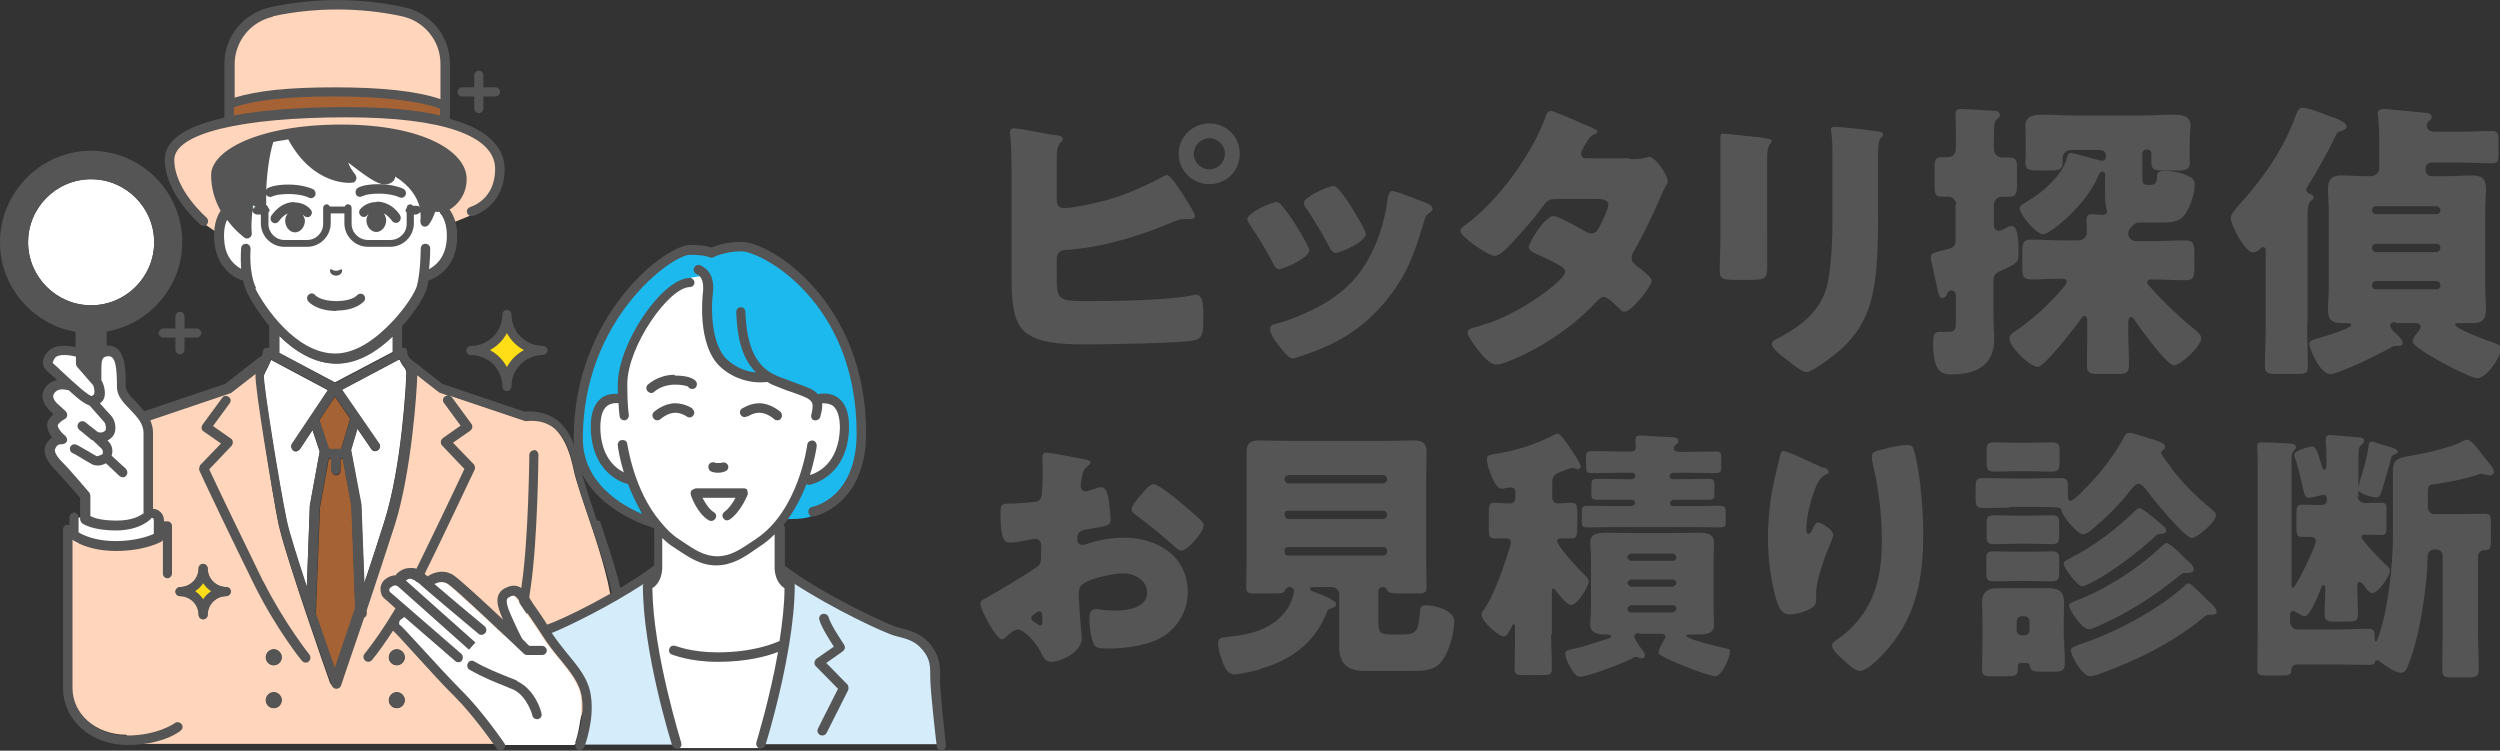 <?xml version="1.0" encoding="UTF-8"?><svg xmlns="http://www.w3.org/2000/svg" viewBox="0 0 65.84 19.77"><rect x="0" y="0" width="65.84" height="19.77" fill="#333333" stroke="none"/><defs><style>.d{fill:#555;}.e{fill:#fff;}.f{fill:#d5ecfa;}.g{fill:#1cb9ee;}.h{fill:#ffde18;}.i{fill:#ffd6bb;}.j{fill:#a56234;}</style></defs><g id="a"/><g id="b"><g id="c"><g><path class="e" d="M3.06,13.81c-.41,0-.64-.08-.74-.12l-.06-.03v-.6s-.47-.57-.71-.81c-.25-.25-.24-.4-.22-.45,.06-.18,.19-.2,.25-.2,.05-.05-.14-.19-.18-.36-.04-.16,.23-.29,.23-.29-.02-.06-.11-.15-.23-.26-.09-.09-.13-.17-.13-.25,0-.07,.03-.13,.09-.19,.06-.06,.15-.09,.25-.09,.08,0,.14,.02,.17,.03,.11,.07,.2,.14,.27,.2v-.12c-.16-.09-.45-.36-.61-.51l-.08-.08c-.1-.15-.02-.3,.08-.35,.06-.04,.15-.05,.26-.05,.13,0,.26,.03,.32,.04l.08,.02v.27l.42,.48h.08l-.04-.37c0-.13,0-.29,.09-.38,.05-.05,.11-.07,.21-.07,.29,0,.32,.39,.32,.91,0,.21,.15,.36,.32,.53,.19,.19,.38,.39,.38,.69v2.15c-.12,.14-.35,.29-.79,.29Z"/><path class="e" d="M11.6,5.6s-.15-1.5-.15-1.5c0,0-.94-.78-3.73-.52-.13,.02-.75,.13-.86,.16-.04,.12-.24,.98-.24,.98l-.07,.94s-.01,.07-.05,.09c-.02,.01-.04,.02-.06,.02-.03,0-.05,0-.07-.02-.02-.01-.21,.28-.43-.02-.05,.13-.12,.39-.09,.66,.04,.42,.28,.68,.44,.77,.07,.06,.2,.07,.2,.07,0,0,.09,.29,.16,.43,.24,.48,1.15,1.77,2.19,1.77,.57,0,1.13-.34,1.54-.78,0,0,.01-.02,.02-.02,.33-.36,.58-.8,.63-.97,.06-.2,.07-.22,.08-.42,0,0,.08,.04,.21-.12,.16-.08,.42-.28,.46-.72,.05-.52-.13-.73-.19-.79Z"/><path class="i" d="M15.11,19.45s.99-2.85,.99-3.51c0-.39-.26-1.31-.54-2.13-.19-.57-.39-1.13-.46-1.47-.17-.81-.47-1.09-.72-1.21-.26-.12-.56-.08-.56-.08-.02,0-.04,0-.06,0l-1.97-.66s-.25-.09-.26-.09l-.63-.49c-.01,.41-.12,2.6-.57,4-.2,.62-.45,1.49-.72,2.27l-.68,1.9c-.02,.05-.06,.08-.12,.08h0c-.05,0-.1-.03-.12-.08-.05-.14-1.18-3.34-1.36-4.2-.16-.77-.61-3.72-.58-4.01,0,0,0-.02,0-.02l-.69,.5s-.02,.02-.04,.02l-2.18,.72c.04,.1,.12,.26,.12,.38v2.07c.05,0,.11,.04,.19,.08,.11,.05,.1,.25,.1,.25,0,0,.09,.03,.09,.1l-.07,.32s-.01,.04-.03,.05c-.02,.01-.44,.25-1.2,.25-.72,0-1.09-.25-1.15-.3v3.91c0,.7,.63,1.25,1.44,1.25l.12,.24H15.19c-.06-.02-.1-.09-.07-.15Zm-7.9-.8c-.12,0-.21-.1-.21-.21s.1-.21,.21-.21,.21,.1,.21,.21-.1,.21-.21,.21Zm0-1.13c-.12,0-.21-.1-.21-.21s.1-.21,.21-.21,.21,.1,.21,.21-.1,.21-.21,.21Zm3.24,1.13c-.12,0-.21-.1-.21-.21s.1-.21,.21-.21,.21,.1,.21,.21-.1,.21-.21,.21Zm0-1.13c-.12,0-.21-.1-.21-.21s.1-.21,.21-.21,.21,.1,.21,.21-.1,.21-.21,.21Z"/><g><rect class="e" x="1.99" y="13.63" width="2.14" height=".67"/><g><path class="d" d="M27.83,7.19c0,.72,0,.74,.85,.74,.71,0,2.06-.02,2.71-.15,.04,0,.07-.02,.1-.02,.19,0,.2,.27,.2,.54v.21c0,.21-.02,.41-.23,.45-.32,.08-2.38,.11-2.84,.11-.66,0-1.46-.02-1.76-.48-.22-.32-.22-.96-.22-1.34v-2.58c0-.32,0-.82-.04-1.14v-.06c0-.07,.06-.09,.11-.09,.15,0,.89,.16,1.09,.18,.06,0,.19,.02,.19,.1,0,.05-.03,.07-.07,.11-.08,.08-.09,.23-.09,.48v1.05c0,.11,.08,.18,.19,.18,.25,0,.83-.13,1.09-.2,.54-.15,1.01-.36,1.5-.62,.03-.02,.09-.05,.12-.05,.11,0,.42,.49,.65,.88,.05,.08,.09,.17,.09,.2,0,.07-.08,.08-.12,.08-.04,0-.08,0-.15,0-.12,0-.19,.03-.32,.08-.88,.37-1.82,.66-2.77,.73-.14,0-.26,.03-.28,.22v.41Zm4.82-3.14c0,.45-.35,.8-.8,.8s-.81-.36-.81-.8,.36-.8,.81-.8,.8,.35,.8,.8Zm-1.21,0c0,.22,.18,.41,.41,.41s.41-.19,.41-.41-.18-.41-.41-.41-.41,.19-.41,.41Z"/><path class="d" d="M34.42,6.43c.04,.08,.06,.14,.06,.17,0,.19-.68,.49-.79,.49-.08,0-.13-.09-.16-.15-.18-.35-.39-.69-.61-1.02-.03-.05-.07-.1-.07-.15,0-.16,.63-.45,.77-.45,.04,0,.1,.04,.15,.11,.25,.29,.46,.66,.65,1Zm2.86-1.19c.23,.08,.45,.15,.45,.26,0,.04-.04,.08-.1,.12-.07,.05-.08,.05-.12,.19-.26,.86-.45,1.45-1.05,2.16-.62,.73-1.28,1.1-2.17,1.4-.06,.02-.19,.07-.25,.07-.12,0-.32-.29-.4-.39,0-.02-.02-.03-.04-.05-.06-.09-.15-.23-.15-.32,0-.1,.05-.13,.14-.15,.39-.09,.9-.32,1.26-.52,.47-.28,.86-.62,1.13-1.09,.32-.53,.49-1.1,.57-1.72,.02-.07,.04-.17,.12-.17s.52,.17,.62,.21Zm-2.03-.26c.25,.29,.49,.71,.67,1.04,.03,.06,.05,.12,.05,.15,0,.19-.67,.49-.79,.49-.08,0-.13-.08-.17-.15-.19-.37-.39-.7-.62-1.04-.03-.04-.05-.08-.05-.13,0-.15,.63-.44,.78-.44,.04,0,.09,.04,.14,.09Z"/><path class="d" d="M42.93,4.19c.15,0,.28,0,.43-.04,.02,0,.05-.02,.07-.02,.17,0,.49,.48,.49,.64,0,.04,0,.06-.03,.09-.07,.12-.12,.25-.18,.38-.2,.46-.42,.92-.67,1.36-.04,.06-.07,.12-.07,.19,0,.1,.06,.15,.13,.21,.08,.06,.4,.29,.4,.39,0,.14-.52,.82-.72,.82-.05,0-.08-.03-.12-.07-.08-.08-.32-.32-.42-.32-.07,0-.12,.05-.16,.09-.41,.44-.88,.82-1.4,1.13-.23,.15-1.02,.56-1.27,.56-.18,0-.36-.23-.46-.35-.08-.1-.3-.39-.3-.49,0-.08,.09-.12,.27-.16,.04-.02,.08-.02,.12-.04,.99-.28,2.18-1.19,2.18-1.4,0-.07-.05-.11-.1-.14-.15-.1-.45-.24-.63-.32-.07-.03-.23-.1-.23-.19,0-.12,.42-.82,.66-.82,.11,0,.71,.33,.84,.41,.05,.02,.1,.05,.15,.05,.13,0,.19-.12,.26-.27,.05-.09,.19-.4,.19-.49,0-.13-.17-.15-.27-.15h-1.05c-.22,0-.28,.02-.38,.16-.25,.35-.61,.75-.91,1.07-.09,.09-.26,.27-.39,.27-.09,0-.34-.15-.55-.3-.19-.14-.35-.29-.35-.35,0-.08,.09-.14,.15-.18,.82-.59,1.74-1.85,2.08-2.8,.02-.07,.06-.19,.15-.19,.06,0,.56,.21,.89,.36,.14,.05,.25,.11,.29,.13,.03,.02,.05,.03,.05,.05,0,.04-.02,.05-.08,.08-.12,.05-.15,.11-.23,.25-.05,.07-.12,.18-.12,.26,0,.09,.07,.12,.15,.12h1.13Z"/><path class="d" d="M46.54,6.19c0,.28,0,.55,0,.82,0,.3-.02,.36-.42,.36h-.48c-.29,0-.35-.05-.35-.23,0-.25,.02-.59,.02-.92v-1.63c0-.25,0-.52,0-.77,0-.07,0-.16,0-.22s.02-.08,.07-.08c.1,0,.75,.08,.9,.09,.05,0,.08,0,.12,.02,.17,.02,.26,.03,.26,.08,0,.11-.12,.03-.12,.43v2.05Zm2.92-.6c0,.6,0,1.2-.08,1.8-.1,.74-.35,1.33-.92,1.83-.14,.12-.72,.58-.88,.58-.12,0-.39-.22-.5-.31-.11-.08-.42-.3-.42-.44,0-.07,.15-.14,.22-.17,.66-.36,1.16-.78,1.28-1.56,.08-.52,.1-1.06,.1-1.58v-1.58c0-.19,0-.39-.02-.58,0-.05-.02-.12-.02-.16,0-.05,.02-.08,.08-.08,.22,0,.9,.08,1.14,.12,.05,0,.15,.02,.15,.08,0,.04-.03,.07-.07,.11-.05,.06-.06,.29-.06,.43v1.51Z"/><path class="d" d="M51.52,5.4c0-.12-.09-.22-.21-.22-.05,0-.11,0-.17,0-.17,0-.19-.08-.19-.29v-.48c0-.2,.02-.27,.2-.27h.15c.13,0,.21-.1,.21-.22v-.4c0-.23-.01-.46-.01-.52,0-.12,.07-.13,.16-.13,.06,0,.76,.04,.86,.05,.06,0,.15,.02,.15,.11,0,.06-.05,.09-.09,.12-.06,.05-.07,.2-.07,.41v.36c0,.12,.09,.23,.22,.23,.05,0,.13,0,.19,0,.18,0,.2,.08,.2,.29v.42c0,.23-.02,.32-.2,.32-.06,0-.12,0-.19,0-.12,0-.22,.09-.22,.22v.51c0,.08,.03,.17,.12,.17,.07,0,.19-.07,.26-.11,.02,0,.05-.02,.08-.02,.18,0,.19,.4,.19,.65,0,.31,0,.32-.44,.52-.13,.05-.22,.1-.22,.26v.99c0,.19,.02,.37,.02,.55,0,.72-.49,.94-1.13,.94-.2,0-.48,0-.48-.82,0-.26,.05-.3,.18-.3,.06,0,.14,0,.24,0,.17,0,.18-.1,.18-.27v-.69c0-.07-.05-.13-.12-.13-.08,0-.11,.08-.12,.11-.02,.05-.06,.09-.12,.09-.08,0-.09-.11-.11-.17-.05-.22-.1-.45-.15-.68-.02-.07-.04-.15-.04-.22,0-.11,.05-.12,.45-.22,.12-.03,.19-.07,.2-.21v-.96Zm3.93-.8s-.02-.08-.06-.08c-.08,0-.09,.03-.12,.09-.32,.79-1.28,1.56-1.46,1.56s-.62-.51-.62-.69c0-.07,.12-.13,.22-.19,.39-.22,.89-.67,1.02-1.11,.02-.07,.02-.15,.12-.15,.05,0,.66,.17,.77,.2,.01,0,.03,0,.05,0,.06,0,.09-.04,.09-.1v-.03c0-.08-.06-.15-.15-.15h-.77c-.12,0-.22,.09-.22,.22v.14c0,.16-.14,.18-.32,.18h-.34c-.2,0-.32-.02-.32-.19,0-.07,.01-.17,.01-.26v-.37c0-.17-.01-.27-.01-.35,0-.29,.25-.3,.48-.3,.24,0,.48,.02,.72,.02h1.95c.24,0,.47-.02,.7-.02,.22,0,.5,0,.5,.29,0,.08-.02,.19-.02,.36v.37c0,.12,0,.21,0,.26,0,.17-.12,.19-.35,.19h-.37c-.17,0-.29-.02-.29-.19,0-.08,0-.16,0-.24s-.05-.12-.09-.12h-.05c-.05,0-.1,.05-.1,.1v.51c0,.26,0,.32,.15,.32h.06c.15,0,.18-.09,.18-.25,0-.11,.12-.12,.21-.12,.2,0,.44,.05,.62,.14,.11,.05,.16,.11,.16,.23,0,.23-.12,.58-.25,.77-.16,.22-.37,.22-.66,.22h-.6s-.07,.03-.09,.05l-.03,.03c-.07,.06-.12,.12-.12,.22,0,.12,.11,.19,.22,.19h.45c.28,0,.55-.02,.82-.02,.22,0,.25,.08,.25,.34v.39c0,.24-.02,.32-.25,.32-.27,0-.53-.02-.79-.02h-.12c-.06,0-.08,.04-.08,.08,0,.05,.04,.07,.09,.13,.29,.34,.8,.82,1.14,1.09,.09,.08,.19,.15,.19,.25,0,.21-.54,.71-.72,.71s-.91-1-1.03-1.19c-.02-.04-.05-.08-.1-.08-.06,0-.07,.08-.07,.12v.31c0,.27,.02,.55,.02,.82,0,.23-.08,.25-.35,.25h-.4c-.28,0-.36-.02-.36-.25,0-.27,.01-.54,.01-.82v-.35s0-.11-.07-.11c-.05,0-.11,.09-.14,.14-.14,.19-.92,1.2-1.09,1.2-.22,0-.75-.53-.75-.75,0-.08,.08-.14,.14-.18,.46-.31,.88-.69,1.25-1.12,.03-.04,.12-.14,.12-.19,0-.07-.05-.08-.2-.08-.22,0-.49,.02-.72,.02s-.25-.08-.25-.31v-.39c0-.28,.02-.35,.25-.35,.27,0,.54,.02,.8,.02h.43c.12,0,.22-.09,.22-.22,0-.1-.01-.22-.01-.33s.05-.14,.15-.14c.09,0,.22,.02,.28,.02,.06,0,.11-.03,.11-.09,0-.04-.05-.15-.05-.4,0-.11,0-.22,0-.33v-.27Z"/><path class="d" d="M60.76,8.57c0,.36,.02,.72,.02,1.09,0,.18-.08,.19-.32,.19h-.48c-.25,0-.33-.02-.33-.19,0-.36,.02-.72,.02-1.09v-1.92c0-.1,0-.14-.08-.14-.04,0-.05,.03-.08,.06-.04,.04-.12,.08-.18,.08-.2,0-.58-.72-.58-.9,0-.12,.12-.23,.19-.32,.66-.73,1.19-1.47,1.53-2.41,.05-.13,.08-.18,.19-.18,.13,0,.52,.15,.66,.21,.15,.05,.48,.15,.48,.29,0,.08-.14,.11-.18,.12-.08,.02-.1,.1-.13,.16-.17,.36-.49,.93-.7,1.26-.02,.03-.05,.07-.05,.11,0,.1,.09,.12,.11,.12,.05,.02,.08,.05,.08,.09s-.03,.06-.08,.1c-.07,.06-.08,.22-.08,.44,0,.12,0,.26,0,.4v2.43Zm2.32-.09c-.05,0-.13,.02-.13,.09,0,.08,.08,.15,.22,.28,.04,.05,.11,.12,.11,.18,0,.05-.05,.08-.1,.08-.02,0-.03,0-.05,0-.02,0-.04,0-.05,0-.04,0-.08,.02-.11,.04-.26,.15-1.36,.7-1.61,.7s-.54-.65-.54-.79c0-.08,.08-.11,.15-.13,.12-.03,.95-.27,.95-.37,0-.04-.05-.05-.08-.05h-.16c-.25,0-.37-.08-.37-.34,0-.21,.02-.41,.02-.62v-1.97c0-.2-.02-.41-.02-.61,0-.26,.12-.35,.36-.35,.22,0,.43,.02,.65,.02h.12c.11,0,.22-.09,.22-.21v-.74c0-.48-.04-.63-.04-.7,0-.1,.08-.12,.17-.12,.05,0,.15,0,.21,.02,.29,.02,.58,.05,.86,.08,.07,0,.18,.02,.18,.11,0,.05-.02,.07-.05,.09-.05,.04-.08,.08-.08,.14,0,.12,.12,.16,.22,.16h.63c.29,0,.57-.02,.86-.02,.15,0,.18,.05,.18,.25v.34c0,.21-.02,.26-.18,.26-.29,0-.58-.02-.86-.02h-.73c-.08,0-.15,.07-.15,.15v.06c0,.08,.07,.15,.15,.15h.43c.21,0,.42-.02,.64-.02,.24,0,.37,.07,.37,.35,0,.2-.02,.41-.02,.61v1.97c0,.21,.02,.41,.02,.61,0,.27-.12,.35-.37,.35-.12,0-.29,0-.39,0-.02,0-.05,0-.05,.04,0,.11,.87,.43,1,.47,.08,.03,.2,.06,.2,.16,0,.24-.38,.78-.62,.78-.2,0-1.7-.78-1.7-.96,0-.11,.09-.2,.16-.28,.02-.03,.05-.08,.05-.12,0-.07-.06-.08-.12-.09h-.54Zm1.09-2.84c.05,0,.1-.04,.1-.09v-.02c0-.05-.05-.1-.1-.1h-1.6c-.05,0-.1,.05-.1,.1v.02c0,.05,.05,.09,.1,.09h1.6Zm-1.6,.78c-.05,0-.1,.04-.1,.09v.03c0,.05,.05,.1,.1,.1h1.6c.05,0,.1-.05,.1-.1v-.03c0-.05-.05-.09-.1-.09h-1.6Zm0,.98c-.05,0-.1,.05-.1,.1v.03c0,.05,.05,.09,.1,.09h1.6c.05,0,.1-.04,.1-.09v-.03c0-.06-.05-.1-.1-.1h-1.6Z"/><path class="d" d="M28.49,16.8c0,.39-.57,.63-.81,.63-.15,0-.2-.11-.28-.27-.11-.23-.43-.58-.59-.58-.09,0-.17,.07-.24,.13-.06,.05-.14,.13-.18,.13-.15,0-.57-.78-.57-.94,0-.08,.06-.11,.15-.15,.17-.09,1.31-.77,1.39-.86,.05-.06,.06-.16,.06-.25v-.27c0-.1-.06-.18-.16-.18-.03,0-.2,.03-.24,.04-.1,.02-.29,.06-.39,.06-.14,0-.28,0-.28-.74,0-.27,0-.28,.27-.29,.2,0,.41-.02,.61-.04,.07,0,.15-.03,.18-.1,.04-.07,.05-.42,.05-.63v-.12c0-.15-.01-.3-.01-.34,0-.07,.04-.11,.1-.11,.15,0,.84,.15,1.04,.18,.06,.01,.13,.04,.13,.09,0,.03-.04,.06-.07,.08-.1,.08-.13,.15-.15,.25-.03,.15-.04,.26-.04,.28,0,.08,.06,.14,.13,.14,.04,0,.18-.05,.22-.06,.06-.02,.15-.05,.19-.05,.12,0,.18,.15,.21,.43,.01,.1,.04,.31,.04,.41,0,.18-.08,.18-.67,.28-.12,.02-.21,.08-.21,.22,0,.1,.03,.18,.14,.18,.04,0,.12-.03,.16-.04,.3-.1,.62-.15,.94-.15,.86,0,1.67,.48,1.67,1.43,0,.45-.21,.85-.57,1.12-.37,.28-1.06,.37-1.51,.37-.19,0-.34,0-.39-.11-.08-.15-.12-.5-.12-.66,0-.13,.01-.27,.17-.27,.04,0,.2,.02,.25,.03,.08,0,.22,.01,.29,.01,.3,0,.81-.08,.81-.47,0-.34-.34-.51-.63-.51-.27,0-.87,.13-1.08,.29-.07,.06-.09,.15-.09,.24s.01,.3,.02,.39c0,.14,.06,.71,.06,.8Zm-1.04-.53c0-.08,0-.17-.07-.17-.06,0-.12,.06-.16,.09-.03,.02-.06,.04-.06,.08,0,.06,.02,.08,.15,.16,.04,.03,.07,.04,.08,.04,.05,0,.06-.04,.06-.08v-.12Zm3.6-3.07c.16,.13,.41,.34,.56,.49,.04,.03,.09,.08,.09,.14,0,.18-.42,.67-.59,.67-.06,0-.11-.05-.17-.1-.32-.29-.64-.55-.99-.81-.08-.06-.15-.1-.15-.18,0-.1,.2-.33,.27-.4,.01-.01,.03-.03,.04-.05,.09-.1,.19-.21,.27-.21,.12,0,.57,.36,.67,.45Z"/><path class="d" d="M33.18,17.63c-.14,.04-.54,.13-.67,.13-.22,0-.31-.3-.36-.47-.04-.1-.07-.25-.07-.35,0-.15,.1-.15,.27-.17,.57-.05,1.16-.2,1.52-.69,.17-.23,.21-.48,.21-.51,0-.06-.05-.11-.11-.11-.08,0-.12,.06-.13,.09-.03,.08-.12,.08-.41,.08h-.41c-.13,0-.2-.02-.2-.16,0-.18,.01-.43,.01-.67v-2.26c0-.22,0-.43,0-.64,0-.24,.11-.3,.34-.3,.24,0,.48,.01,.71,.01h2.64c.23,0,.47-.01,.71-.01,.21,0,.34,.05,.34,.3,0,.22-.01,.43-.01,.64v2.26c0,.25,.01,.5,.01,.67,0,.15-.07,.16-.3,.16h-.34c-.25,0-.34,0-.39-.08-.03-.05-.05-.09-.11-.09h-.02c-.06,0-.11,.05-.11,.11v.76c0,.31,.02,.38,.34,.38h.28c.42,0,.43-.11,.48-.64,0-.1,.06-.13,.15-.13,.19,0,.75,.11,.75,.42s-.15,.88-.38,1.11c-.18,.2-.5,.2-.78,.2h-1.2c-.42,0-.67-.17-.67-.62,0-.11,0-.34,0-.47v-.92c0-.1-.08-.2-.2-.2h-.48s-.09,0-.09,.05c0,.04,.08,.07,.19,.11,.18,.07,.5,.19,.5,.29,0,.08-.1,.1-.16,.12-.04,.01-.06,.03-.08,.08-.32,.82-.94,1.27-1.77,1.51Zm.65-4.99s.04,.09,.09,.09h2.53s.08-.04,.08-.09v-.04s-.04-.09-.08-.09h-2.53s-.09,.04-.09,.09v.04Zm0,.94s.04,.09,.09,.09h2.53s.08-.04,.08-.09v-.04s-.04-.09-.08-.09h-2.53c-.06,0-.09,.04-.09,.09v.04Zm0,.96c0,.06,.04,.09,.09,.09h2.53s.08-.03,.08-.09v-.04c0-.06-.04-.09-.08-.09h-2.53c-.06,0-.09,.03-.09,.09v.04Z"/><path class="d" d="M40.85,16.7c0,.3,.02,.6,.02,.91,0,.16-.06,.17-.29,.17h-.42c-.21,0-.27-.01-.27-.17,0-.3,.01-.61,.01-.91v-.19s0-.07-.04-.07c-.02,0-.04,.03-.04,.05-.04,.08-.12,.27-.22,.27-.13,0-.58-.39-.58-.57,0-.06,.04-.11,.08-.16,.21-.31,.45-.94,.56-1.3,.03-.07,.13-.39,.13-.45,0-.08-.06-.1-.13-.1-.08,0-.2,0-.29,0-.15,0-.16-.06-.16-.27v-.42c0-.18,.01-.25,.16-.25,.13,0,.26,.02,.39,.02,.12,0,.15-.08,.15-.18v-.08c0-.07,0-.16-.11-.16-.02,0-.05,0-.07,0-.05,.01-.13,.03-.17,.03-.16,0-.25-.26-.32-.44-.04-.1-.08-.23-.08-.34,0-.11,.07-.1,.19-.13,.54-.09,1.01-.22,1.5-.47,.04-.02,.13-.07,.17-.07,.09,0,.28,.31,.34,.39,0,.01,.02,.04,.04,.06,.08,.12,.23,.35,.23,.41,0,.04-.03,.08-.08,.08-.03,0-.06-.02-.08-.03-.01,0-.04-.01-.06-.01-.04,0-.2,.06-.29,.1-.04,.01-.06,.02-.07,.03-.15,.06-.17,.13-.17,.29v.34c0,.1,.04,.18,.15,.18s.23-.02,.35-.02c.15,0,.16,.08,.16,.28v.35c0,.23-.01,.31-.16,.31-.08,0-.2,0-.26,0-.05,0-.11,0-.11,.07,0,.14,.63,.81,.76,.93,.04,.04,.07,.08,.07,.13,0,.13-.29,.62-.46,.62-.13,0-.33-.28-.41-.38-.01-.02-.03-.05-.06-.05-.04,0-.04,.06-.04,.09v1.11Zm2.35-.02c-.08,0-.16,0-.16,.08,0,.04,.08,.17,.13,.25,.01,.02,.03,.04,.04,.05,.04,.05,.11,.14,.11,.2,0,.05-.04,.08-.08,.08-.04,0-.07-.01-.1-.03-.01,0-.04-.01-.06-.01-.03,0-.07,.02-.09,.04-.25,.12-1.13,.48-1.39,.48-.16,0-.38-.48-.38-.59,0-.1,.08-.11,.13-.12,.29-.06,.66-.18,.93-.27,.05-.01,.15-.04,.15-.09,0-.04-.1-.04-.16-.04-.18,0-.39-.04-.39-.25,0-.1,.02-.25,.02-.43v-1.32c0-.18-.02-.33-.02-.43,0-.25,.26-.25,.44-.25,.25,0,.49,.01,.74,.01h.91c.25,0,.49-.01,.74-.01,.18,0,.43,0,.43,.25,0,.13-.01,.26-.01,.43v1.32c0,.18,.01,.32,.01,.43,0,.25-.25,.25-.43,.25h-.24s-.06,0-.06,.03c0,.1,.92,.31,1.06,.34,.06,0,.09,.02,.09,.08,0,.17-.22,.65-.39,.65-.11,0-.68-.21-.82-.27-.15-.06-.48-.2-.6-.28-.04-.02-.07-.04-.07-.08,0-.08,.09-.23,.13-.3,.02-.03,.05-.08,.05-.11,0-.08-.09-.08-.15-.08h-.5Zm1.23-4.78c.25,0,.49-.01,.74-.01,.15,0,.16,.03,.16,.17v.21c0,.14,0,.19-.15,.19-.25,0-.5-.01-.75-.01h-.38s-.08,.04-.08,.08h0c0,.06,.04,.09,.08,.09h.19c.25,0,.49-.01,.74-.01,.17,0,.17,.04,.17,.22v.13c0,.16,0,.2-.15,.2-.25,0-.5,0-.75,0h-.19s-.08,.04-.08,.08h0c0,.06,.04,.09,.08,.09h.48c.25,0,.49-.01,.74-.01,.16,0,.17,.04,.17,.22v.15c0,.15,0,.2-.16,.2-.25,0-.5-.01-.74-.01h-1.99c-.25,0-.49,.01-.74,.01-.15,0-.16-.04-.16-.17v-.22c0-.15,.01-.18,.17-.18,.25,0,.48,.01,.73,.01h.42s.08-.04,.08-.08h0c0-.06-.04-.09-.08-.09h-.17c-.25,0-.5,0-.75,0-.13,0-.15-.04-.15-.16v-.18c0-.17,0-.21,.17-.21,.25,0,.49,.01,.74,.01h.17s.08-.03,.08-.08h0c0-.06-.04-.09-.08-.09h-.32c-.25,0-.5,.01-.75,.01-.13,0-.15-.04-.15-.19v-.17c0-.17,0-.22,.17-.22,.25,0,.49,.01,.74,.01h.27c.08,0,.13-.02,.13-.11,0-.06-.01-.15-.01-.2,0-.09,.05-.11,.13-.11,.1,0,.62,.04,.74,.04,.15,.01,.26,0,.26,.1,0,.05-.03,.08-.06,.1-.04,.03-.06,.05-.06,.09,0,.08,.08,.1,.15,.1h.25Zm-.28,2.76s-.04-.08-.09-.08h-1.11s-.09,.03-.09,.08v.02s.04,.09,.09,.09h1.11c.06,0,.08-.04,.09-.09v-.02Zm0,.68s-.04-.08-.09-.08h-1.11s-.09,.04-.09,.08v.02s.04,.09,.09,.09h1.11s.09-.04,.09-.09v-.02Zm0,.69c0-.06-.04-.09-.09-.09h-1.11s-.09,.04-.09,.09h0c0,.06,.04,.1,.09,.1h1.11s.09-.04,.09-.09h0Z"/><path class="d" d="M48.03,12.31c.1,.04,.13,.07,.13,.12,0,.04-.02,.05-.06,.06-.17,.08-.25,.25-.31,.41-.11,.29-.22,.74-.22,1.04,0,.04,0,.12,.06,.12,.04,0,.07-.04,.11-.13,.03-.08,.08-.17,.15-.17,.07,0,.39,.2,.39,.32,0,.03-.01,.08-.03,.12-.16,.39-.42,1.03-.42,1.43v.18c0,.16-.15,.23-.28,.28-.13,.05-.28,.09-.41,.09-.22,0-.28-.16-.34-.33-.16-.49-.24-1.16-.24-1.67,0-.46,.06-1.09,.17-1.54,.04-.18,.09-.37,.13-.56,.03-.12,.04-.2,.11-.2,.13,0,.76,.32,1.04,.44Zm1.67-.51c.15-.03,.38-.08,.53-.08,.13,0,.16,.05,.2,.22,.15,.62,.22,1.48,.22,2.14,0,1.2-.2,2.24-1.06,3.15-.13,.14-.43,.44-.62,.44-.11,0-.32-.19-.4-.27-.18-.16-.32-.29-.32-.41,0-.04,.03-.08,.12-.14,.38-.25,.71-.63,.9-1.04,.24-.51,.29-1.05,.29-1.6,0-.7-.09-1.4-.26-2.09,0-.04,0-.07,0-.11,0-.11,.09-.14,.4-.2Z"/><path class="d" d="M52.92,13.37c-.22,0-.44,.01-.67,.01-.21,0-.22-.06-.22-.27v-.26c0-.21,.01-.26,.22-.26,.22,0,.45,.01,.67,.01h.65c.22,0,.45-.01,.67-.01,.17,0,.22,.03,.22,.2v.18c0,.11,0,.22,.06,.22,.08,0,.3-.22,.36-.29,.42-.41,.78-.88,1.06-1.39,.04-.08,.06-.11,.14-.11,.1,0,.43,.12,.55,.15,.26,.08,.39,.13,.39,.22,0,.04-.02,.06-.05,.08s-.05,.04-.05,.08,.08,.15,.13,.21c.01,.02,.02,.04,.03,.04,.32,.48,.76,.9,1.21,1.27,.03,.03,.07,.06,.07,.12,0,.18-.51,.6-.63,.6-.2,0-1.08-1.09-1.23-1.3-.04-.05-.11-.13-.18-.13-.09,0-.2,.16-.25,.22-.27,.34-.57,.64-.9,.92-.06,.06-.22,.19-.31,.19-.15,0-.52-.45-.57-.62,0-.04-.01-.06-.08-.08-.06-.01-.18-.02-.64-.02h-.65Zm1.44,3.44c0,.22,.02,.44,.02,.67,0,.18-.1,.21-.26,.21h-.27c-.28,0-.37,0-.39-.15,0-.04-.03-.08-.08-.08h-.14c-.1,0-.1,.07-.1,.11,0,.02,0,.04,0,.06,0,.17-.08,.18-.31,.18h-.35c-.2,0-.28-.01-.28-.18,0-.21,.01-.43,.01-.64v-.58c0-.18-.01-.36-.01-.53,0-.3,.15-.39,.43-.39,.17,0,.34,0,.51,0h.29c.17,0,.34,0,.5,0,.29,0,.43,.08,.43,.39,0,.18-.01,.36-.01,.53v.41Zm-1.27-5.15h.38c.2,0,.4-.01,.55-.01,.2,0,.22,.06,.22,.23v.29c0,.19-.02,.25-.22,.25-.15,0-.36-.01-.55-.01h-.38c-.2,0-.4,.01-.55,.01-.2,0-.22-.06-.22-.25v-.29c0-.18,.02-.23,.22-.23,.15,0,.35,.01,.55,.01Zm0,1.92h.37c.19,0,.37-.01,.55-.01,.2,0,.22,.05,.22,.22v.3c0,.19-.01,.24-.21,.24-.16,0-.36-.01-.56-.01h-.37c-.2,0-.4,.01-.56,.01-.2,0-.21-.05-.21-.24v-.3c0-.17,.02-.22,.22-.22,.18,0,.36,.01,.55,.01Zm0,.95h.38c.2,0,.41-.01,.55-.01,.2,0,.21,.06,.21,.23v.31c0,.2-.02,.25-.22,.25-.16,0-.34-.01-.55-.01h-.38c-.2,0-.38,.01-.55,.01-.2,0-.22-.05-.22-.25v-.31c0-.18,.01-.23,.21-.23,.15,0,.35,.01,.55,.01Zm.02,2.07c0,.07,.06,.13,.13,.13h.08c.07,0,.13-.06,.13-.13v-.23c0-.08-.06-.14-.13-.14h-.08c-.08,0-.13,.06-.13,.14v.23Zm1.44-1.92c.59-.29,1.21-.76,1.68-1.23,.03-.03,.08-.07,.11-.07,.09,0,.47,.33,.56,.41,.05,.04,.15,.11,.15,.19s-.11,.08-.15,.08c-.08,0-.11,.03-.18,.1-.4,.37-1.02,.84-1.5,1.11-.04,.02-.05,.03-.08,.04-.1,.06-.25,.13-.3,.13-.13,0-.49-.48-.49-.6,0-.06,.06-.08,.2-.15Zm3.07,.09c.08,.08,.15,.13,.15,.22,0,.1-.12,.1-.19,.1h-.02c-.07,0-.08,0-.2,.1-.61,.5-1.32,.95-2.04,1.27-.1,.04-.22,.11-.32,.11-.17,0-.51-.52-.51-.62,0-.06,.08-.09,.13-.11,.83-.31,1.7-.87,2.34-1.48,.02-.02,.06-.06,.09-.06,.1,0,.48,.38,.57,.48Zm.58,1.09c.07,.07,.18,.17,.18,.25,0,.07-.08,.08-.14,.08-.03,0-.07,0-.09,0-.04,0-.11,.07-.14,.09-.79,.64-1.74,1.12-2.7,1.46-.07,.03-.2,.07-.27,.07-.19,0-.5-.53-.5-.68,0-.08,.08-.1,.29-.18,.88-.29,2.02-.9,2.7-1.52,.03-.03,.08-.07,.11-.07,.06,0,.46,.41,.55,.5Z"/><path class="d" d="M62.09,13.06c0,.11,.09,.19,.2,.19,.15,0,.29-.01,.43-.01,.12,0,.13,.06,.13,.2v.41c0,.18-.01,.24-.13,.24-.14,0-.28-.01-.42-.01-.04,0-.11,0-.11,.06,0,.09,.55,.65,.65,.74,.07,.06,.1,.09,.1,.15,0,.14-.31,.59-.46,.59-.07,0-.13-.07-.19-.16-.04-.06-.1-.13-.15-.13-.06,0-.06,.06-.06,.11,0,.25,.02,.49,.02,.74,0,.17-.07,.19-.28,.19h-.35c-.18,0-.25-.03-.25-.2,0-.22,.02-.44,.02-.66,0-.03,0-.1-.05-.1-.04,0-.07,.09-.09,.15-.05,.13-.27,.67-.4,.67-.05,0-.15-.06-.2-.09-.03-.02-.08-.05-.11-.05-.07,0-.08,.06-.08,.12v.17c0,.1,.09,.2,.2,.2h1.04c.27,0,.55-.02,.82-.02,.17,0,.17,.08,.17,.25,0,.02,0,.08,.03,.08s.03-.03,.06-.1c.26-.69,.39-1.91,.39-2.65v-1.01c0-.25,0-.5,0-.75,0-.31,.2-.33,.44-.37,.36-.06,1.09-.22,1.4-.39,.03-.02,.07-.04,.12-.04,.09,0,.25,.2,.39,.39,.06,.07,.11,.14,.15,.19,.06,.06,.16,.18,.16,.27,0,.05-.06,.09-.1,.09-.02,0-.05,0-.07-.01-.05,0-.12-.03-.16-.03-.05,0-.1,.02-.15,.04-.33,.1-.67,.17-1,.22-.25,.03-.26,.02-.26,.29v.34c0,.09,.08,.17,.17,.17h.6c.24,0,.48-.01,.72-.01,.14,0,.17,.06,.17,.19v.46c0,.25,0,.31-.17,.31-.11,0-.17,.08-.17,.17v1.93c0,.35,.02,.69,.02,1.04,0,.19-.07,.21-.28,.21h-.42c-.2,0-.26-.02-.26-.2,0-.35,.01-.7,.01-1.05v-1.95c0-.1-.07-.17-.17-.17h-.04c-.19,0-.19,.18-.19,.25,0,.55-.17,1.95-.49,2.75-.06,.15-.09,.25-.21,.25-.14,0-.47-.22-.58-.32,0,0-.03-.01-.04-.01-.03,0-.05,.01-.06,.04-.03,.08-.08,.08-.17,.08-.27,0-.54-.01-.81-.01h-1.08c-.13,0-.15,.13-.15,.18,0,.1-.1,.11-.25,.11h-.38c-.2,0-.26-.01-.26-.16,0-.36,.01-.71,.01-1.07v-4.17c0-.21,0-.43-.01-.58,0-.02,0-.05,0-.07,0-.08,.06-.09,.12-.09,.17,0,.51,.02,.69,.03,.07,0,.21,0,.21,.1,0,.04-.04,.06-.06,.09-.04,.04-.06,.1-.06,.16,0,.08,0,.62,0,.75v2.62s0,.08,.04,.08c.07,0,.6-1.09,.6-1.22,0-.1-.08-.12-.16-.12-.06,0-.13,0-.21,0-.13,0-.14-.06-.14-.26v-.34c0-.18,.01-.25,.14-.25,.13,0,.27,.01,.4,.01h.08c.08,0,.18-.01,.18-.13v-.06s-.02-.08-.08-.08c-.02,0-.04,0-.06,.01-.08,.02-.26,.07-.34,.07-.1,0-.11-.09-.17-.34-.04-.16-.08-.37-.17-.66-.01-.04-.04-.09-.04-.13,0-.13,.44-.22,.48-.22,.1,0,.14,.17,.24,.49,.01,.04,.03,.12,.08,.12,.04,0,.05-.07,.05-.16v-.15c0-.22-.02-.41-.02-.49s.04-.11,.11-.11c.11,0,.63,.05,.77,.06,.06,0,.13,.02,.13,.09,0,.06-.04,.08-.08,.12-.06,.04-.07,.13-.07,.37v1Zm.04-.33c.1-.3,.2-.66,.25-.97,0-.06,.01-.13,.09-.13,.03,0,.45,.14,.53,.16,.04,.01,.15,.05,.15,.11,0,.03-.05,.05-.07,.06-.11,.04-.1,.06-.15,.28-.04,.13-.17,.59-.22,.73-.02,.07-.05,.13-.13,.13-.1,0-.48-.1-.48-.22,0-.02,.02-.1,.04-.15Z"/></g><g><path class="i" d="M5.42,5.91l-.05-.11c-.09-.08-.88-.8-.88-1.6s1.73-1.22,4.64-1.22c2.62,0,4,.5,4,1.46,0,.88-.7,1.09-.73,1.1l.05,.1-.12,.06-.44,.18-.04-.1c-.03-.08-.07-.15-.1-.2l-.06-.09,.09-.06c.15-.09,.4-.3,.4-.73,0-.64-1.12-1.33-3.21-1.33s-3.33,.64-3.33,1.23c0,.31,.08,.61,.24,.9l.03,.05-.03,.05c-.03,.05-.1,.18-.13,.37l-.03,.16-.32-.22Z"/><path class="e" d="M10.34,8.85c-.41,.39-.93,.72-1.49,.72s-1.09-.32-1.5-.73v.45l1.47,.78,1.52-.8v-.43Z"/><path class="j" d="M8.3,16.14c.2,.59,.4,1.15,.52,1.49,.12-.35,.32-.95,.54-1.6l-.1-2.7-.23-1.24h-.06v.31c0,.07-.06,.12-.12,.12s-.12-.06-.12-.12v-.31h-.07l-.23,1.26-.11,2.8Z"/><path class="e" d="M9.59,15.36c.2-.58,.39-1.17,.53-1.62,.46-1.44,.58-3.68,.58-3.93,0-.06-.04-.12-.09-.18l-.02-.03h0s-.04-.06-.05-.09c0-.02-.02-.03-.03-.04l-1.51,.8,.98,1.42c.04,.06,.03,.13-.03,.17s-.13,.03-.17-.03l-.37-.54-.17,.57h0l.27,1.44,.08,2.07Z"/><path class="e" d="M6.94,9.88c-.02,.23,.42,2.96,.61,3.86,.07,.32,.29,1.01,.53,1.74l.08-2.16,.26-1.42-.19-.57-.33,.5s-.06,.06-.1,.06c-.02,0-.05,0-.07-.02-.06-.04-.07-.12-.04-.17l.95-1.42-1.5-.8c-.03,.07-.07,.15-.1,.22-.04,.07-.08,.16-.09,.19Z"/><polygon class="j" points="8.66 11.83 8.98 11.83 9.22 11.03 8.82 10.45 8.41 11.07 8.66 11.83"/><path class="i" d="M11.56,2.7c-.62-.21-1.52-.31-2.75-.31s-2.01,.08-2.62,.26l-.13,.04V1.68c0-.65,.45-1.2,1.09-1.35,.55-.12,1.13-.18,1.73-.18s1.17,.06,1.73,.18c.64,.14,1.09,.7,1.09,1.35v1.07l-.13-.04Z"/><path class="j" d="M11.57,3.15c-.64-.14-1.46-.22-2.44-.22-.81,0-1.98,.04-2.95,.22l-.12,.02v-.42l.07-.02c.59-.19,1.44-.28,2.67-.28,1.29,0,2.21,.11,2.82,.33l.07,.02v.38l-.12-.03Z"/><g><circle class="e" cx="2.4" cy="6.38" r="1.66"/><circle class="d" cx="7.21" cy="17.31" r=".21"/><circle class="d" cx="10.45" cy="17.31" r=".21"/><circle class="d" cx="7.21" cy="18.44" r=".21"/><circle class="d" cx="10.45" cy="18.44" r=".21"/><path class="d" d="M5.28,5.92s.05,.03,.08,.03c.04,0,.07-.01,.09-.04,.04-.05,.04-.13-.01-.18,0,0-.85-.73-.85-1.52,0-.69,1.74-1.12,4.54-1.12,2.52,0,3.91,.48,3.91,1.36,0,.81-.63,.99-.65,1-.07,.02-.11,.09-.09,.15,.02,.07,.08,.1,.15,.09,0,0,.84-.23,.84-1.24,0-.47-.31-1.01-1.44-1.32V1.68c0-.72-.5-1.34-1.21-1.49C9.5-.06,8.26-.06,7.12,.19c-.71,.16-1.21,.77-1.21,1.49v1.42c-.9,.2-1.57,.53-1.57,1.1,0,.9,.9,1.68,.93,1.71ZM7.18,.43c1.1-.24,2.31-.24,3.41,0,.59,.13,1.01,.65,1.01,1.25v.93c-.62-.21-1.53-.31-2.78-.31s-2.04,.09-2.64,.27v-.88c0-.6,.42-1.12,1.01-1.25Zm-1.01,2.39c.58-.19,1.42-.28,2.64-.28s2.19,.11,2.78,.32v.18c-.6-.14-1.4-.22-2.46-.22-.86,0-2.01,.04-2.97,.22v-.23Z"/><path class="d" d="M9.56,5.16s.11-.06,.43-.06,.53,.09,.53,.1c.02,0,.04,.01,.05,.01,.05,0,.09-.03,.11-.07,.03-.06,0-.14-.06-.17,0,0-.25-.12-.64-.12-.41,0-.55,.09-.57,.11-.05,.04-.06,.11-.03,.17,.04,.06,.12,.07,.17,.03Z"/><path class="d" d="M9.92,5.32c-.24,0-.39,.13-.44,.2-.04,.06-.02,.13,.03,.17,.05,.04,.13,.03,.17-.03,0,0,.02-.02,.03-.03-.03,.05-.06,.1-.06,.17,0,.17,.12,.31,.26,.31s.26-.14,.26-.31c0-.07-.03-.13-.06-.18,.13,.07,.21,.19,.21,.19,.02,.04,.07,.06,.11,.06,.02,0,.04,0,.06-.02,.06-.03,.08-.11,.05-.17,0-.02-.22-.37-.62-.37Z"/><path class="d" d="M7.76,5.32c-.4,0-.61,.36-.62,.37-.03,.06-.01,.14,.04,.17,.02,.01,.04,.02,.06,.02,.04,0,.08-.02,.11-.06,0,0,.08-.13,.23-.2-.04,.05-.07,.11-.07,.19,0,.17,.12,.31,.26,.31s.26-.14,.26-.31c0-.06-.03-.1-.05-.15h.01c.04,.06,.12,.08,.17,.04,.06-.04,.07-.12,.03-.17-.05-.07-.2-.2-.44-.2Z"/><path class="d" d="M8.85,7.26c.09,0,.16-.06,.16-.13,0-.02-.02-.03-.02-.05-.03,.03-.08,.05-.14,.05s-.1-.02-.14-.05c0,.02-.02,.03-.02,.05,0,.07,.07,.13,.16,.13Z"/><path class="d" d="M8.85,8.18c.53,0,.72-.23,.74-.25,.04-.05,.03-.13-.02-.17-.05-.04-.13-.03-.17,.02,0,0-.13,.15-.54,.15s-.56-.15-.56-.16c-.04-.05-.12-.06-.17-.01-.05,.04-.06,.12-.01,.18,.02,.02,.22,.25,.75,.25Z"/><path class="d" d="M14.06,11.86h0c-.07,0-.12,.06-.12,.12,0,.02-.02,2.21-.2,3.42-.18,1.22-.43,3.56-.43,3.58,0,.07,.04,.13,.11,.14h.01c.06,0,.12-.05,.12-.11,0-.02,.25-2.36,.43-3.57,.18-1.23,.2-3.43,.2-3.46,0-.07-.05-.13-.12-.13Z"/><path class="d" d="M6.93,15.31c-.49-1-1.25-2.58-1.42-2.95l.59-.62s.04-.06,.03-.1c0-.04-.02-.07-.05-.09l-.47-.33,.44-.6c.04-.06,.03-.13-.03-.17-.06-.04-.13-.03-.17,.03l-.52,.71s-.03,.06-.02,.09c0,.03,.02,.06,.05,.08l.46,.32-.55,.57s-.04,.09-.02,.14c0,.02,.9,1.91,1.46,3.04,.57,1.14,1.21,1.94,1.24,1.97,.02,.03,.06,.05,.1,.05,.03,0,.06,0,.08-.03,.05-.04,.06-.12,.02-.18,0,0-.65-.81-1.21-1.92Z"/></g><path class="d" d="M13.35,10.3c-.07,0-.12-.06-.12-.12,0-.46-.37-.83-.83-.83-.07,0-.12-.06-.12-.12s.06-.12,.12-.12c.46,0,.83-.37,.83-.83,0-.07,.06-.12,.12-.12s.12,.06,.12,.12c0,.46,.37,.83,.83,.83,.07,0,.12,.06,.12,.12s-.06,.12-.12,.12c-.46,0-.83,.37-.83,.83,0,.07-.06,.12-.12,.12Zm-.45-1.08c.19,.1,.35,.26,.45,.45,.1-.19,.26-.35,.45-.45-.19-.1-.35-.26-.45-.45-.1,.19-.26,.35-.45,.45Z"/><g><path class="d" d="M5.18,8.89h-.88c-.07,0-.12-.06-.12-.12s.06-.12,.12-.12h.88c.07,0,.12,.06,.12,.12s-.06,.12-.12,.12Z"/><path class="d" d="M4.74,9.33c-.07,0-.12-.06-.12-.12v-.88c0-.07,.06-.12,.12-.12s.12,.06,.12,.12v.88c0,.07-.06,.12-.12,.12Z"/></g><path class="d" d="M5.35,16.31c-.07,0-.12-.06-.12-.12,0-.27-.22-.49-.49-.49-.07,0-.12-.06-.12-.12s.06-.12,.12-.12c.27,0,.49-.22,.49-.49,0-.07,.06-.12,.12-.12s.12,.06,.12,.12c0,.27,.22,.49,.49,.49,.07,0,.12,.06,.12,.12s-.06,.12-.12,.12c-.27,0-.49,.22-.49,.49,0,.07-.06,.12-.12,.12Zm-.21-.74c.08,.05,.15,.12,.21,.21,.05-.08,.12-.15,.21-.21-.08-.05-.15-.12-.21-.21-.05,.08-.12,.15-.21,.21Z"/><g><path class="d" d="M13.05,2.54h-.88c-.07,0-.12-.06-.12-.12s.06-.12,.12-.12h.88c.07,0,.12,.06,.12,.12s-.06,.12-.12,.12Z"/><path class="d" d="M12.61,2.98c-.07,0-.12-.06-.12-.12v-.88c0-.07,.06-.12,.12-.12s.12,.06,.12,.12v.88c0,.07-.06,.12-.12,.12Z"/></g><path class="f" d="M6.65,5.52s.03-.06,.07-.08c-.02,0-.03-.01-.06-.03,0,.03,0,.07,0,.11Z"/><path class="d" d="M15.72,13.71c-.19-.57-.37-1.1-.44-1.43-.2-.92-.5-1.18-.8-1.33-.27-.13-.57-.12-.67-.11l-2.16-.73-.87-.68c-.03-.05-.05-.09-.05-.14,0-.05-.02-.09-.05-.12-.03-.02-.06,0-.09,0v-.58c.36-.4,.6-.81,.65-.99,.02-.07,.03-.14,.04-.21,.12-.04,.67-.25,.75-.98,.05-.47-.08-.74-.19-.89,.2-.12,.45-.38,.45-.81,0-.71-1.13-1.43-3.3-1.43s-3.43,.68-3.43,1.33c0,.37,.11,.69,.25,.94-.1,.15-.21,.42-.16,.86,.08,.73,.63,.95,.75,.98,.03,.11,.06,.21,.11,.32,.12,.24,.32,.56,.58,.87v.59s-.08-.02-.11,0c-.04,.02-.06,.06-.06,.11,0,.03-.02,.07-.03,.11-.02,0-.03,0-.05,.01l-.91,.71-2.13,.72c-.07-.09-.15-.17-.22-.25-.15-.15-.27-.28-.27-.42,0-.45,0-1.06-.47-1.06-.01,0-.02,0-.03,0v-.37c1.13-.2,1.99-1.18,1.99-2.36,0-1.32-1.08-2.4-2.4-2.4S0,5.06,0,6.38c0,1.18,.86,2.16,1.99,2.36v.4c-.16-.03-.44-.07-.63,.04-.12,.07-.21,.21-.23,.33,0,.09,.02,.17,.08,.23,.02,.02,.06,.06,.12,.11,.05,.04,.11,.1,.17,.16-.08,.02-.17,.05-.24,.12-.09,.09-.14,.19-.14,.3,0,.12,.06,.25,.17,.36,.04,.04,.08,.08,.12,.12-.1,.08-.2,.2-.16,.37,.02,.09,.07,.17,.12,.24-.07,.05-.14,.12-.18,.24-.03,.1-.04,.3,.25,.6,.2,.2,.56,.63,.67,.75v.57s.02,.08,.05,.1c.03,.02,.27,.19,.9,.19s.91-.3,.92-.31c0,0,0-.01,0-.02,.02,0,.04,0,.05,.01,0,0,.02,.01,.02,.05v.36c-.13,.06-.48,.19-1.01,.19s-.86-.16-.97-.23v-.4c0-.07-.06-.12-.12-.12s-.12,.06-.12,.12v.22s-.03-.02-.05-.02c-.07,0-.12,.06-.12,.12v4.18c0,.84,.74,1.5,1.69,1.5s1.39-.36,1.41-.38c.05-.04,.07-.12,.02-.17-.04-.05-.12-.07-.17-.03,0,0-.45,.33-1.26,.33s-1.44-.55-1.44-1.25v-3.91c.06,.05,.43,.3,1.15,.3,.76,0,1.18-.24,1.2-.25,.02-.01,.02-.03,.03-.05v.9c0,.07,.06,.12,.12,.12s.12-.06,.12-.12v-1.26c0-.07-.06-.12-.12-.12h-.09c0-.13-.05-.21-.1-.25-.06-.06-.14-.08-.19-.08v-2.01c0-.12-.03-.22-.07-.32l2.1-.71s.03-.01,.04-.02l.63-.49s0,.02,0,.02c-.03,.29,.45,3.16,.61,3.93,.18,.85,1.35,4.12,1.4,4.26,.02,.05,.07,.08,.12,.08h0c.05,0,.1-.03,.12-.08,0-.01,.28-.82,.61-1.79,.04-.02,.07-.06,.07-.11v-.09c.26-.78,.54-1.63,.74-2.25,.44-1.4,.58-3.53,.59-3.94l.57,.45s.02,.02,.04,.02l.2,.07s-.06,0-.08,.02c-.06,.04-.07,.12-.03,.17l.44,.6-.47,.33s-.05,.05-.05,.09c0,.04,0,.07,.03,.1l.59,.62c-.17,.37-.93,1.96-1.42,2.95-.55,1.11-1.2,1.91-1.21,1.92-.04,.05-.04,.13,.02,.18,.02,.02,.05,.03,.08,.03,.04,0,.07-.02,.1-.05,.03-.03,.67-.83,1.24-1.97,.56-1.13,1.45-3.02,1.46-3.04,.02-.05,.01-.1-.02-.14l-.55-.57,.46-.32s.05-.05,.05-.08c0-.03,0-.07-.02-.09l-.52-.71s-.04-.03-.06-.04l1.99,.67s.04,0,.06,0c0,0,.3-.04,.55,.09,.25,.12,.5,.34,.67,1.15,.07,.34,.25,.88,.45,1.46,.28,.82,.59,1.75,.59,2.15,0,.66-.95,3.48-.96,3.51-.02,.07,.01,.14,.08,.16,.01,0,.03,0,.04,0,.05,0,.1-.03,.12-.08,.04-.12,.97-2.89,.97-3.59,0-.43-.31-1.34-.6-2.22ZM.74,6.38c0-.92,.75-1.66,1.66-1.66s1.66,.75,1.66,1.66-.75,1.66-1.66,1.66-1.66-.75-1.66-1.66Zm.65,3.17s.03-.12,.1-.16c.05-.03,.13-.04,.21-.04,.1,0,.21,.02,.3,.04v.19s.01,.06,.03,.08l.41,.47h0l.02,.03c.03,.09,.04,.2,.01,.23-.02,.02-.05,.04-.05,.04,0,0-.04,0-.13-.07-.15-.1-.59-.51-.79-.7-.06-.05-.1-.09-.12-.11Zm2.38,3.97c-.07,.06-.28,.19-.69,.19s-.61-.07-.7-.12v-.54s-.01-.06-.03-.08c-.02-.02-.47-.56-.71-.8-.18-.18-.21-.3-.19-.34,.05-.14,.14-.13,.17-.13,.05,0,.11-.02,.14-.07,.02-.05,0-.12-.04-.15s-.17-.15-.2-.26c-.01-.05,.1-.14,.18-.18,.04-.02,.07-.06,.07-.1,0-.04-.01-.08-.04-.11,0,0-.1-.09-.23-.21-.06-.06-.1-.13-.1-.18,0-.04,.02-.08,.06-.12,.11-.11,.29-.05,.3-.05,.01,0,.03,0,.04,0,.16,.14,.3,.27,.39,.32,.07,.05,.12,.07,.17,.09,.05,.06,.3,.34,.38,.43,.05,.05,.06,.18,.04,.22-.02,.03-.07,.06-.12,.06-.03,0-.06,0-.08-.01-.16-.12-.33-.26-.33-.26-.05-.04-.13-.04-.18,.02-.04,.05-.04,.13,.02,.18,0,0,.18,.15,.33,.27,0,0,.02,0,.03,.01h0s.16,.15,.23,.22c.03,.03,.04,.1,.02,.14h0s-.13,.07-.16,.05c-.04-.02-.11-.06-.19-.11-.31-.18-.34-.2-.39-.2-.07,0-.12,.06-.12,.12,0,.06,.04,.11,.09,.12,.04,.02,.2,.11,.29,.17,.09,.05,.17,.1,.21,.12,.04,.02,.09,.03,.14,.03,.07,0,.15-.02,.22-.06l.36,.34s.05,.03,.08,.03c.03,0,.07-.01,.09-.04,.05-.05,.04-.13,0-.18l-.38-.35c.04-.12,.02-.26-.07-.36-.01-.01-.03-.03-.04-.04,.06-.03,.11-.07,.15-.12,.1-.14,.07-.41-.06-.54-.06-.06-.19-.21-.29-.32,.01-.01,.03-.02,.04-.03,.17-.15,.06-.46,.03-.52,0-.01-.01-.02-.02-.04h-.01v-.31c0-.1,0-.25,.06-.3,0,0,.04-.04,.13-.04,.18,0,.22,.28,.22,.81,0,.25,.18,.42,.35,.6,.18,.19,.35,.36,.35,.62v2.15ZM7.01,5.37c0-.09,0-.16,0-.24h0c.04,.06,.12,.07,.17,.04,0,0,.11-.06,.43-.06s.53,.09,.53,.1c.02,0,.04,.01,.05,.01,.05,0,.09-.03,.11-.07,.03-.06,0-.14-.06-.17,0,0-.25-.12-.64-.12s-.55,.09-.57,.11c-.01,0-.01,.02-.02,.04,.03-.69,.14-1.13,.19-1.27,.11-.03,.26-.04,.39-.07,.67,1.24,1.65,1.15,1.69,1.14,.04,0,.08-.03,.1-.08,.02-.04,0-.09-.02-.13-.1-.12-.16-.23-.19-.32,.69,.54,.88,.62,1.07,.56,.07-.02,.12-.06,.15-.12,.01-.02,.02-.05,.02-.07,.41,.26,.58,.56,.64,.8-.02-.02-.04-.03-.07-.03h-.1s-.04-.04-.07-.04c-.06,0-.1,.04-.1,.1h0s-.03,.04-.03,.06,.01,.04,.03,.06v.3c0,.23-.19,.42-.43,.42h-.59c-.23,0-.43-.19-.43-.42v-.42c0-.06-.04-.1-.1-.1-.04,0-.07,.03-.08,.06h-.39s-.04-.06-.08-.06c-.06,0-.1,.04-.1,.1v.42c0,.23-.19,.42-.42,.42h-.6c-.23,0-.42-.19-.42-.42v-.3s.03-.04,.03-.06-.01-.04-.03-.06h0s-.03-.08-.07-.09c0,0,.01-.01,.01-.02Zm-.34,.04s.04,.02,.06,.03c-.03,.02-.06,.04-.07,.08,0-.03,0-.08,0-.11Zm.08,2.19c-.21-.44-.15-1.03-.15-1.04,0-.07-.04-.13-.11-.14-.08,0-.13,.04-.14,.11,0,.02-.02,.25,0,.55-.16-.09-.4-.28-.44-.7-.03-.27,.01-.46,.07-.59,.22,.3,.45,.46,.46,.47,.02,.02,.05,.02,.07,.02,.02,0,.04,0,.06-.02,.04-.02,.07-.07,.06-.12-.02-.19,0-.41,.02-.6,0,.06,.06,.11,.12,.11h.1v.23c0,.34,.28,.62,.62,.62h.6c.34,0,.62-.28,.62-.62v-.26h.36v.26c0,.34,.28,.62,.62,.62h.59c.34,0,.62-.28,.62-.62v-.23h.07s.08-.03,.1-.07c.02,.14,0,.23,0,.24,0,.06,.02,.11,.07,.14,.02,0,.03,.01,.05,.01,.04,0,.07-.02,.1-.05,.09-.12,.14-.25,.17-.34,.04,0,.07,0,.11,0,.05,.05,.24,.27,.19,.79-.05,.44-.3,.63-.46,.72,.03-.28,.03-.53,.03-.55,0-.07-.06-.12-.13-.12-.07,0-.12,.06-.12,.13,0,0,0,.6-.1,.98-.05,.17-.28,.54-.61,.9,0,0-.01,.01-.02,.02-.41,.44-.95,.86-1.52,.86-1.04,0-1.87-1.24-2.11-1.72Zm2.08,2.48l-1.47-.78v-.45c.41,.4,.92,.73,1.5,.73s1.08-.33,1.49-.72v.43l-1.52,.8Zm0,.36l.4,.58-.24,.8h-.32l-.26-.77,.41-.62Zm-.74,5.03c-.24-.73-.46-1.42-.53-1.74-.19-.9-.63-3.63-.61-3.86,0-.03,.05-.12,.09-.19,.04-.07,.08-.15,.1-.22l1.5,.8-.95,1.42c-.04,.06-.02,.14,.04,.17,.02,.01,.05,.02,.07,.02,.04,0,.08-.02,.1-.06l.33-.5,.19,.57-.26,1.42-.08,2.16Zm.74,2.15c-.12-.34-.31-.89-.52-1.49l.11-2.8,.23-1.26h.07v.31c0,.07,.06,.12,.12,.12s.12-.06,.12-.12v-.31h.06l.23,1.24,.1,2.7c-.22,.65-.42,1.25-.54,1.6Zm1.3-3.89c-.15,.46-.34,1.04-.53,1.62l-.08-2.07-.27-1.43h0l.17-.57,.37,.54c.04,.06,.12,.07,.17,.03s.07-.12,.03-.17l-.98-1.42,1.51-.8s.02,.03,.03,.04c0,.03,.02,.06,.05,.08h0l.02,.03c.05,.07,.09,.12,.09,.18,0,.25-.12,2.49-.58,3.93Z"/><g><path class="h" d="M5.35,16.18h0c0-.34-.28-.62-.62-.62h0c.34,0,.62-.26,.62-.6v-.02c0,.34,.28,.62,.62,.62h0c-.34,0-.62,.28-.62,.62Z"/><path class="d" d="M5.35,16.31c-.07,0-.12-.06-.12-.12,0-.27-.22-.49-.49-.49-.07,0-.12-.06-.12-.12s.06-.12,.12-.12c.27,0,.49-.22,.49-.49,0-.07,.06-.12,.12-.12s.12,.06,.12,.12c0,.27,.22,.49,.49,.49,.07,0,.12,.06,.12,.12s-.06,.12-.12,.12c-.27,0-.49,.22-.49,.49,0,.07-.06,.12-.12,.12Zm-.21-.74c.08,.05,.15,.12,.21,.21,.05-.08,.12-.15,.21-.21-.08-.05-.15-.12-.21-.21-.05,.08-.12,.15-.21,.21Z"/></g><path class="f" d="M15.27,19.61l.04-.13c.08-.25,.21-.75,.14-1.22-.06-.41-.33-.73-.61-1.08-.14-.17-.28-.35-.4-.54l-.07-.1,.11-.04c.46-.18,1.55-.72,2.41-1.29l.26-.17-.11,.29c-.02,1.67,.66,3.9,.73,4.15l.04,.13h-2.55Z"/><path class="f" d="M20.04,19.61l.04-.13c.07-.21,.4-1.33,.6-2.58,.1-.62,.15-1.13,.15-1.57l-.16-.33,.28,.2c1.01,.67,2.39,1.31,2.66,1.37,.28,.07,.54,.13,.77,.4,.22,.27,.22,.49,.22,.81,0,.28,.12,1.38,.16,1.71v.11h-4.73Z"/><path class="g" d="M19.49,6.55c-.46,0-.73,.14-.73,.15-.04,.02-.09,.02-.13,0,0,0-.19-.12-.57-.12-.46,0-2.82,1.85-2.82,5.01,0,1.17,1.22,1.91,1.79,2.15-.17-.27-.4-.79-.5-1.05-.23-.07-.92-.28-.95-1.38-.01-.38,.05-.59,.25-.74,.16-.13,.34-.12,.45-.11,0-.08,.03-.21,.03-.3,0-1.08,1.11-2.78,1.84-2.78,.04,0,.08,.03,.1,.06,.08-.02,.15-.02,.22-.03,.15,.03,.13,.28,.11,.54-.02,.32,.12,1.3,.57,1.71,.27,.24,.89,.3,1.09,.32,.31,.13,.57,.23,.57,.23,0,0,.16,.05,.29,.09,.44,.11,.46,.24,.46,.24,.01,0,.22-.12,.46,.07,.19,.15,.23,.33,.22,.71-.04,1.31-.93,1.36-.94,1.36h-.02s-.03,0-.05-.02c-.11,.28-.32,.7-.54,1.01,0,0,.58,.02,.71-.1,.07-.06,1.22-.47,1.22-2.16,0-3.49-2.61-4.84-3.13-4.84Z"/><path class="e" d="M18.87,14.75c-.38,0-.67-.2-.95-.39l-.12-.08c-1.18-.78-1.4-2.55-1.41-2.56-.05,.04,0,.32,.11,.7l.07,.22-.21-.1c-.24-.12-.65-.44-.68-1.25,0-.32,.06-.55,.21-.67,.1-.08,.22-.1,.3-.1h.08l.08,.1c.01,.22,.03,.33,.03,.34,.04-.03,0-.29,0-.83,0-.99,1.1-2.66,1.75-2.66l-.04-.11,.13-.05,.29-.05,.03,.07c.05,.11,.07,.25,.04,.43,0,.01-.15,1.32,.44,1.85,.36,.33,.77,.38,.98,.38,.1,0,.16-.01,.17-.01h.04l.07,.02s.1,.06,.15,.08c.22,.09,.38,.15,.51,.19,.3,.11,.4,.15,.49,.27,.11,.14,0,.42,0,.43,.06-.03,.1-.17,.09-.31v-.1s.11-.01,.11-.01c.17,0,.26,.03,.34,.09,.15,.12,.22,.35,.21,.67-.03,1.01-.67,1.27-.86,1.32l-.18,.05,.05-.18c.14-.43,.18-.75,.18-.76-.05,.01-.28,1.78-1.46,2.56l-.13,.08c-.27,.18-.57,.39-.95,.39Z"/><g><path class="e" d="M15.3,18.37c-.05-.37-.31-.68-.57-1-.15-.19-.31-.38-.45-.6-.1-.16-.22-.33-.33-.49-.11-.16-.21-.3-.29-.43-.12-.21-.17-.18-.27-.13-.07,.03-.12,.06-.03,.32,.06,.18,.23,.52,.31,.68l-.39,.03c-.6-.57-1.33-1.25-1.5-1.37-.14-.1-.27-.05-.36,0h0l-.14,.02-.3-.07h0c-.06-.06-.14-.09-.21-.09-.03,0-.06,.02-.09,.04h-.04l-.32,.16h0s-.04,.02-.06,.04c-.02,.01-.03,.04-.04,.07,0,.02,0,.04,.02,.05,.03,.03,.23,.2,.48,.42l-.13,.27h0s-.05,.03-.08,.06c-.02,.02-.04,.09-.03,.11,.06,.05,.26,.27,.61,.65,.33,.36,.74,.81,1.03,1.1,.53,.54,1.1,1.36,1.13,1.39,0,0,0,.02,0,.02h1.88s.24-.66,.16-1.23Z"/><path class="e" d="M17.82,19.71v-.11s-.72-2.36-.74-4.1c.1-.12,.24-.24,.26-.51v-1.03l.18,.15c.11,.1,.18,.16,.26,.22l.12,.08c.27,.19,.58,.4,.98,.4s.7-.21,.98-.4l.12-.08c.14-.09,.26-.2,.37-.31l.17-.17v1.08c.03,.34,.17,.45,.23,.49,.04,.49,0,.96-.09,1.49-.21,.15-.78,.38-1.73,.38-.69,0-1.1-.16-1.14-.17,.05,.08,.46,.22,1.14,.22,.73,0,1.24-.14,1.54-.25l.16-.06-.03,.17c-.21,1.16-.51,2.19-.57,2.39v.11h-2.21Z"/><path class="d" d="M13.62,17.93c-.05-.03-.14-.06-.24-.1-.22-.09-.56-.22-.89-.41-.06-.04-.14-.02-.17,.05-.03,.06-.01,.14,.05,.17,.35,.2,.7,.34,.93,.43,.09,.04,.17,.07,.22,.09,.37,.18,.5,.68,.5,.68,.01,.06,.06,.1,.12,.1,0,0,.02,0,.03,0,.07-.02,.11-.08,.09-.15,0-.03-.15-.62-.64-.85Z"/><path class="d" d="M24.76,17.86c0-.32,0-.56-.25-.88-.25-.31-.56-.38-.87-.46-.25-.06-1.98-.87-2.97-1.62v-1.01s-.01-.05-.03-.07c.27-.34,.47-.73,.6-1.07,.02,0,.03,.02,.05,.02h.02s1.01-.17,1.05-1.48c.01-.38-.08-.65-.27-.8-.24-.19-.54-.11-.55-.11h0c-.11-.12-.24-.17-.52-.27-.13-.05-.29-.11-.51-.19-.58-.23-.84-.73-.88-1.71,0-.07-.06-.12-.12-.12h0c-.07,0-.12,.06-.12,.13,.02,.57,.11,1.18,.52,1.59-.2-.02-.48-.09-.75-.33-.45-.41-.43-1.4-.39-1.72,.07-.49-.14-.69-.32-.77-.06-.03-.14,0-.17,.06-.03,.06,0,.14,.06,.17,.06,.02,.22,.1,.17,.51,0,.01-.17,1.36,.47,1.94,.38,.34,.81,.4,1.04,.4,.11,0,.17-.01,.18-.01,0,0,0,0,.01,0,.06,.04,.12,.07,.2,.1,.22,.09,.38,.15,.51,.19,.3,.11,.38,.14,.45,.23,.06,.07,.02,.25,0,.33-.02,.06,0,.14,.07,.16,.01,0,.03,0,.04,0,.05,0,.1-.03,.12-.08,0-.03,.07-.2,.05-.37,.06,0,.19,0,.29,.07,.12,.1,.18,.3,.18,.59-.03,.94-.61,1.18-.79,1.23,.13-.42,.18-.74,.18-.77,0-.07-.04-.13-.11-.14-.07,0-.13,.04-.14,.11,0,.02-.23,1.75-1.36,2.49l-.12,.08c-.27,.18-.54,.37-.89,.37s-.62-.19-.89-.37l-.12-.08c-.19-.12-.34-.28-.48-.45h0c-.71-.83-.87-2.03-.88-2.05,0-.07-.06-.12-.14-.11-.07,0-.12,.07-.11,.14,0,.03,.04,.32,.16,.71-.24-.12-.6-.42-.62-1.16,0-.29,.05-.49,.18-.59,.1-.08,.24-.08,.3-.07,.01,.23,.03,.35,.03,.35,.01,.06,.06,.1,.12,.1h.02c.07-.02,.11-.08,.1-.15,0,0-.04-.23-.04-.8,0-1,1.1-2.56,1.65-2.56,.07,0,.12-.06,.12-.12s-.06-.12-.12-.12c-.73,0-1.9,1.73-1.9,2.81,0,.1,0,.17,0,.24-.11,0-.29,0-.44,.12-.19,.15-.28,.42-.27,.8,.03,1.1,.74,1.4,.98,1.46,.1,.26,.23,.54,.4,.8-.57-.24-1.59-.83-1.59-2,0-3.16,2.36-4.84,2.82-4.84,.37,0,.5,.06,.5,.06,.04,.02,.08,.03,.13,0,0,0,.28-.15,.73-.15,.51,0,3.03,1.31,3.03,4.79,0,1.69-1.12,1.93-1.17,1.94-.07,.01-.11,.08-.1,.15s.08,.12,.15,.1c.01,0,1.37-.29,1.37-2.19,0-3.47-2.52-5.04-3.28-5.04-.4,0-.68,.1-.79,.15-.08-.03-.25-.07-.56-.07-.66,0-3.07,1.85-3.07,5.09,0,1.71,1.89,2.3,2.12,2.37h0v.98c-.94,.71-2.43,1.43-2.82,1.56-.07-.11-.14-.22-.21-.32-.11-.15-.21-.3-.28-.42-.17-.28-.35-.35-.6-.23-.32,.15-.21,.48-.16,.62,.02,.06,.05,.14,.09,.22-.51-.48-1.12-1.04-1.29-1.16-.27-.19-.56-.08-.7,.02-.03-.02-.05-.05-.07-.06-.11-.11-.25-.18-.4-.16-.14,0-.27,.07-.36,.17,0,0,0,.01,0,.02-.08,0-.17,.02-.28,.1-.08,.06-.13,.16-.13,.26,0,.1,.03,.19,.1,.25,.03,.02,.16,.14,.35,.31-.03,.02-.05,.03-.08,.06-.09,.07-.12,.2-.12,.28s.03,.15,.08,.2c.06,.05,.32,.33,.58,.62,.34,.37,.75,.83,1.05,1.12,.52,.52,1.09,1.35,1.1,1.36,.02,.04,.06,.05,.1,.05,.02,0,.05,0,.07-.02,.06-.04,.07-.12,.03-.17-.02-.03-.59-.86-1.13-1.39-.29-.29-.7-.74-1.04-1.11-.34-.37-.54-.59-.6-.63,0-.02,0-.09,.03-.11,.05-.04,.09-.07,.11-.08,.54,.47,1.29,1.12,1.34,1.16,.02,.02,.05,.03,.08,.03,.04,0,.07-.01,.09-.04,.04-.05,.04-.13-.01-.18-.02-.02-1.79-1.55-1.88-1.63-.01-.01-.02-.03-.02-.05,0-.03,.02-.06,.04-.07,.09-.07,.15-.07,.22,0l1.84,1.64,.17-.19-1.83-1.63s.06-.05,.1-.05c.09,0,.15,.03,.21,.09,.15,.15,1.54,1.31,1.6,1.36,.02,.02,.05,.03,.08,.03,.04,0,.07-.02,.1-.05,.04-.05,.04-.13-.02-.18-.3-.25-.95-.79-1.32-1.11,.08-.04,.22-.09,.36,0,.23,.16,1.41,1.28,2,1.84,.02,.02,.05,.03,.09,.03h.39c.07,0,.12-.06,.12-.12s-.06-.12-.12-.12h-.34s-.11-.1-.19-.19c-.03-.05-.28-.56-.36-.78-.09-.26-.03-.29,.03-.32,.1-.05,.15-.07,.27,.13,.07,.12,.18,.27,.29,.43,.11,.16,.22,.32,.32,.48,.14,.22,.29,.41,.45,.6,.27,.33,.52,.64,.57,1,.09,.58-.16,1.22-.16,1.23-.02,.06,0,.14,.07,.16,.01,0,.03,0,.04,0,.05,0,.1-.03,.12-.08,.01-.03,.27-.71,.17-1.35-.06-.44-.34-.77-.63-1.12-.14-.17-.27-.34-.4-.53,.45-.18,1.55-.72,2.43-1.3,0,.02-.03,.02-.03,.04,0,1.76,.74,4.12,.77,4.22,.02,.05,.07,.09,.12,.09,.01,0,.03,0,.04,0,.07-.02,.1-.09,.08-.16,0-.02-.74-2.35-.76-4.07,.1-.06,.24-.21,.26-.5,0,0,0-.02,0-.03,0-.02,0-.03,0-.05v-.74c.09,.08,.17,.16,.27,.22l.12,.08c.29,.19,.61,.42,1.03,.42s.75-.22,1.03-.42l.12-.08c.14-.09,.27-.2,.39-.32v.84s0,.03,0,.05c0,0,0,.02,0,.03,.02,.29,.16,.44,.26,.5,0,.44-.06,.92-.13,1.39-.13,.06-.69,.3-1.63,.3-.7,0-1.1-.17-1.11-.17-.06-.02-.14,0-.16,.07-.03,.06,0,.14,.07,.16,.02,0,.45,.19,1.21,.19s1.3-.15,1.58-.26c-.22,1.25-.57,2.37-.57,2.38-.02,.07,.02,.14,.08,.16,.01,0,.03,0,.04,0,.05,0,.1-.03,.12-.09,.02-.07,.4-1.29,.62-2.63h0c.09-.54,.15-1.09,.15-1.59,0-.02-.02-.03-.03-.04,1.01,.66,2.4,1.32,2.69,1.39,.27,.07,.51,.12,.71,.37,.2,.24,.2,.42,.2,.75s.16,1.72,.17,1.78c0,.06,.06,.11,.12,.11h.01c.07,0,.12-.07,.11-.14,0-.01-.16-1.44-.16-1.78Z"/><path class="d" d="M21.76,17.46l.44-.31s.05-.05,.05-.08c0-.03,0-.07-.02-.09-.09-.14-.36-.54-.41-.73-.02-.06-.09-.1-.16-.08-.07,.02-.1,.09-.08,.16,.06,.2,.27,.53,.38,.7l-.46,.32s-.05,.05-.05,.09c0,.04,0,.07,.03,.1l.59,.6-.53,1.05c-.03,.06,0,.14,.06,.17,.02,0,.04,.01,.06,.01,.05,0,.09-.03,.11-.07l.57-1.13s.02-.1-.02-.14l-.55-.56Z"/><path class="d" d="M17.77,9.87c-.44,0-.69,.25-.71,.26-.05,.05-.05,.13,0,.18,.02,.02,.06,.04,.09,.04s.06-.01,.09-.04c0,0,.19-.18,.53-.18,.26,0,.34,.05,.35,.05h0c.03,.06,.11,.08,.17,.05,.06-.03,.08-.11,.05-.17-.03-.05-.14-.17-.57-.17Z"/><path class="d" d="M18.24,10.76s-.2-.14-.46-.14c-.3,0-.55,.22-.56,.23-.05,.05-.05,.12,0,.18,.03,.03,.06,.04,.09,.04,.03,0,.06-.01,.08-.03,0,0,.19-.17,.39-.17,.17,0,.31,.1,.31,.1,.05,.04,.13,.03,.17-.03,.04-.06,.03-.13-.03-.17Z"/><path class="d" d="M19.69,10.97s.14-.1,.31-.1c.21,0,.39,.17,.39,.17,.02,.02,.05,.03,.08,.03,.03,0,.07-.01,.09-.04,.05-.05,.04-.13,0-.18,0,0-.26-.23-.56-.23-.26,0-.45,.14-.46,.14-.06,.04-.07,.12-.03,.17,.04,.06,.12,.07,.17,.03Z"/><path class="d" d="M18.21,12.91s-.03,.07-.02,.11c0,.02,.16,.49,.47,.68,.02,.01,.04,.02,.07,.02,.04,0,.08-.02,.11-.06,.04-.06,.02-.14-.04-.17-.13-.08-.23-.25-.3-.38h.87c-.06,.12-.17,.28-.29,.37-.06,.04-.07,.12-.03,.17,.04,.06,.11,.07,.17,.03,.29-.2,.46-.63,.47-.65,.01-.04,0-.08-.01-.12s-.06-.05-.1-.05h-1.25s-.08,.02-.1,.05Z"/><path class="d" d="M19.11,12.41c.06-.03,.09-.1,.06-.16-.03-.06-.1-.09-.17-.06,0,0-.14,.01-.16,0-.05-.03-.12-.02-.16,.03-.04,.05-.03,.13,.02,.18,.03,.02,.09,.05,.21,.05,.1,0,.18-.03,.19-.04Z"/></g><path class="h" d="M13.35,8.77c-.1,.19-.26,.35-.45,.45,.19,.1,.35,.26,.45,.45,.1-.19,.26-.35,.45-.45-.19-.1-.35-.26-.45-.45Z"/></g></g></g></g></g></svg>